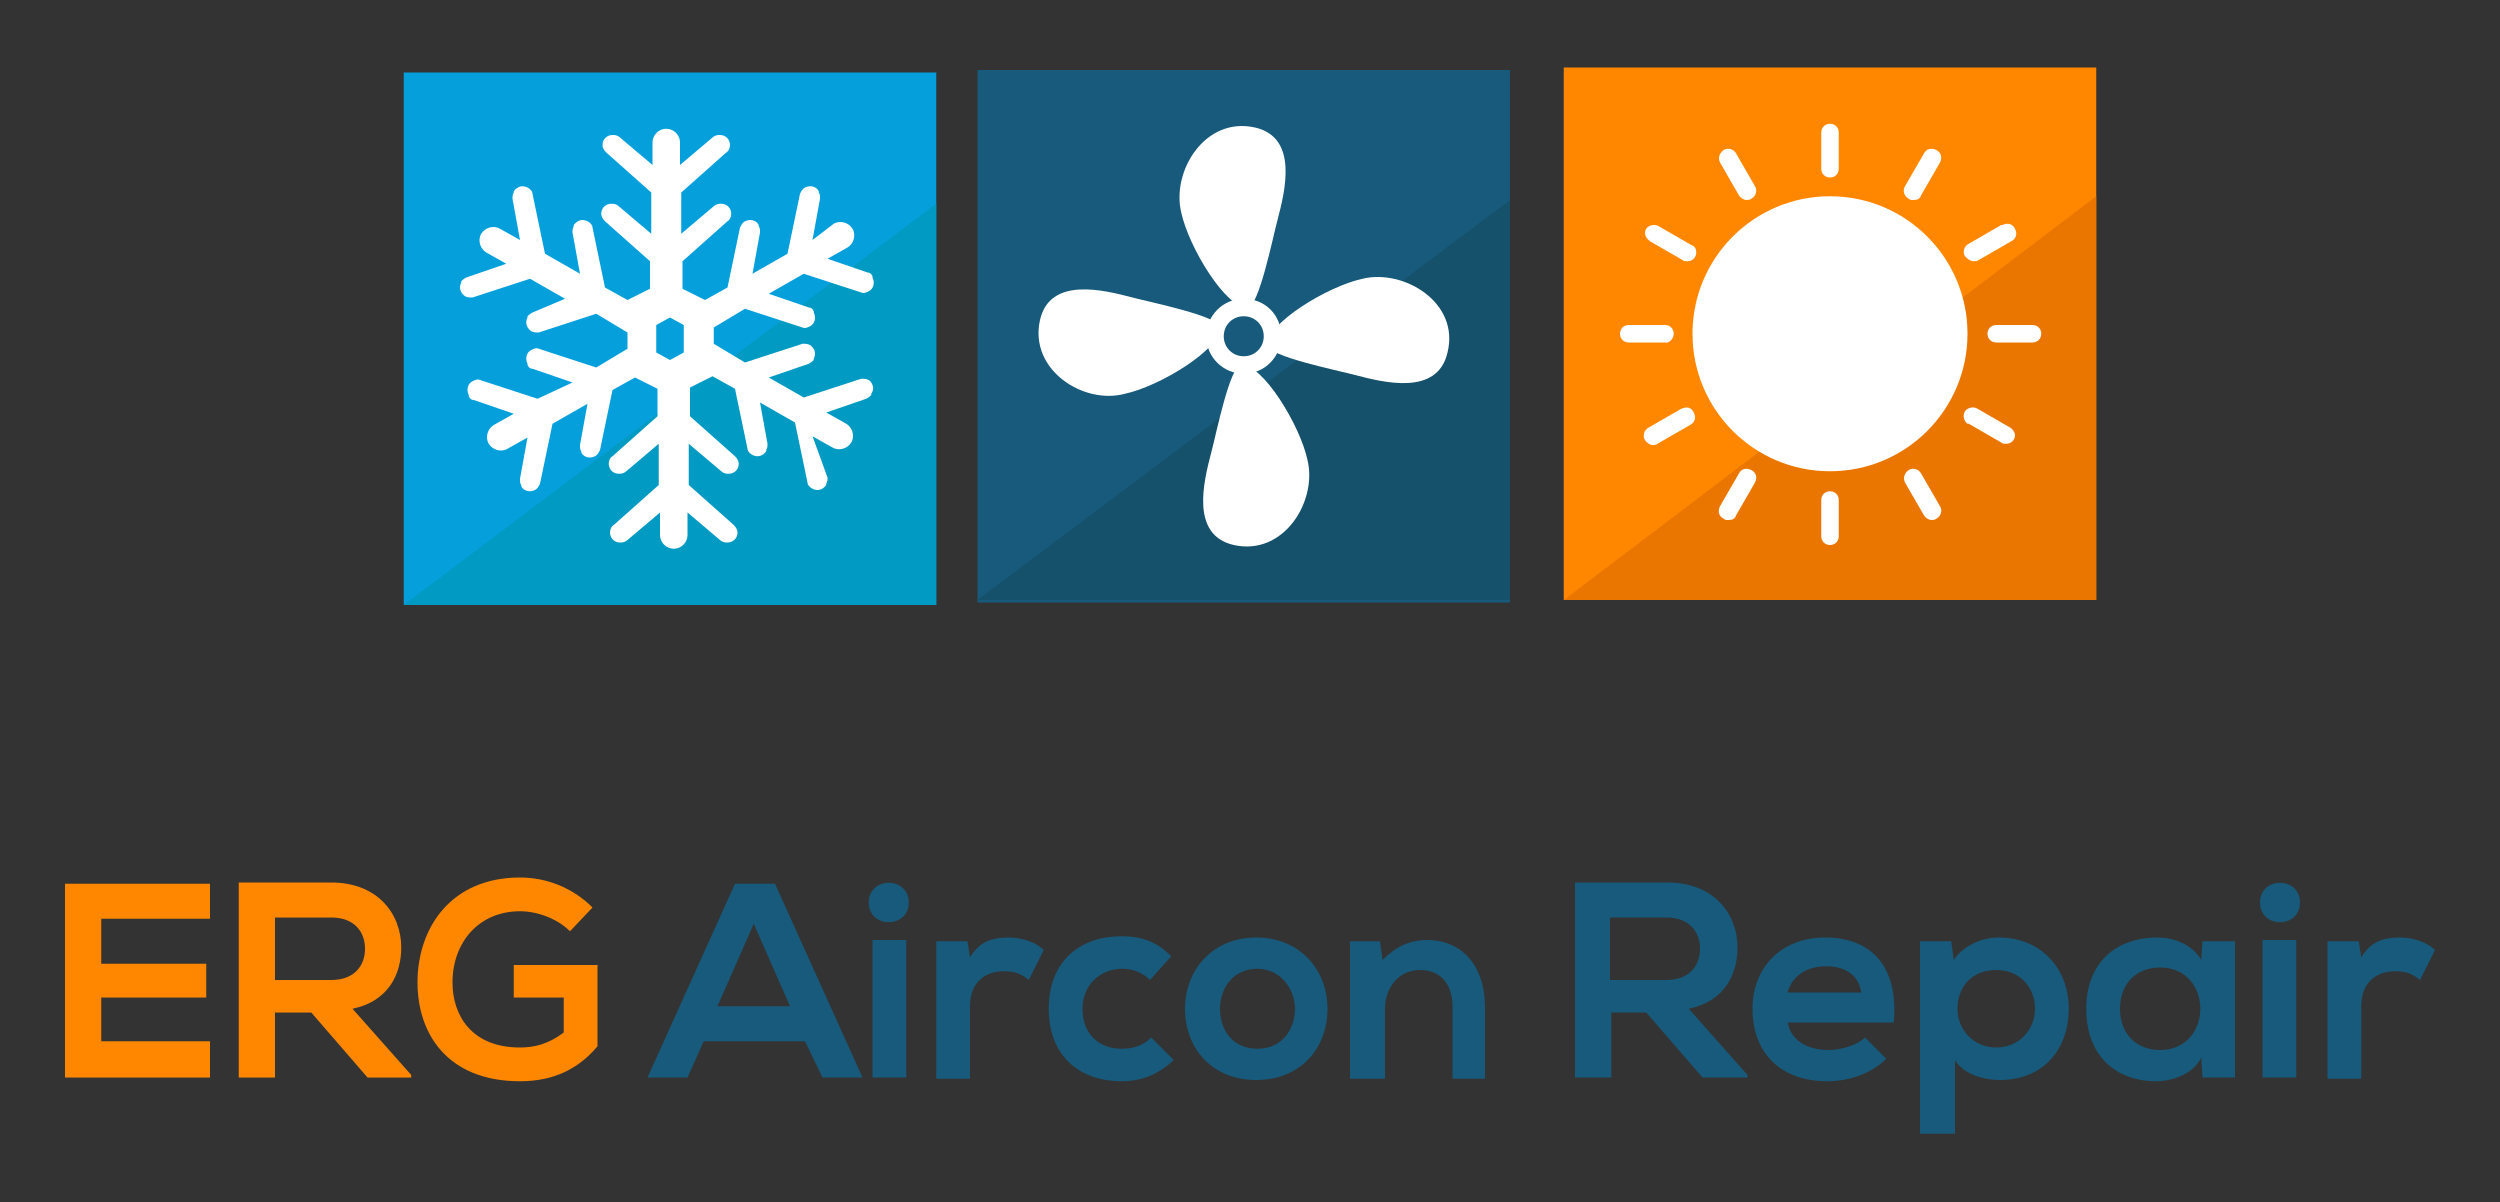 <?xml version="1.0" encoding="utf-8"?>
<!-- Generator: Adobe Illustrator 22.1.0, SVG Export Plug-In . SVG Version: 6.00 Build 0)  -->
<svg version="1.1" id="Layer_1" xmlns="http://www.w3.org/2000/svg" xmlns:xlink="http://www.w3.org/1999/xlink" x="0px" y="0px"
	 viewBox="0 0 200 96.2" style="enable-background:new 0 0 200 96.2;" xml:space="preserve">
<rect x="0" y="0" width="200" height="96.2" fill="#333333" stroke="none"/>
<style type="text/css">
	.st0{fill:#059FDB;}
	.st1{fill:#FF8700;}
	.st2{fill:#175A7B;}
	.st3{opacity:0.8;fill:#0099BC;}
	.st4{fill:#FFFFFF;}
	.st5{opacity:0.8;fill:#144F66;}
	.st6{opacity:0.8;fill:#E57200;}
</style>
<g>
	<rect x="32.3" y="5.8" class="st0" width="42.6" height="42.6"/>
	<rect x="125.1" y="5.4" class="st1" width="42.6" height="42.6"/>
	<rect x="78.2" y="5.6" class="st2" width="42.6" height="42.6"/>
	<g>
		<g>
			<path class="st2" d="M64.4,83.3h-8.1l-1.3,2.9h-3.2l7-15.5h3.2l7,15.5h-3.2L64.4,83.3z M60.3,73.9l-2.9,6.6h5.8L60.3,73.9z"/>
			<path class="st2" d="M72.7,72.2c0,2.1-3.2,2.1-3.2,0C69.5,70.1,72.7,70.1,72.7,72.2z M69.8,75.2v11h2.7v-11H69.8z"/>
			<path class="st2" d="M77.4,75.3l0.2,1.3c0.8-1.4,2-1.6,3.1-1.6c1.1,0,2.2,0.4,2.8,1l-1.2,2.4c-0.6-0.5-1.1-0.7-2-0.7
				c-1.4,0-2.7,0.8-2.7,2.8v5.8h-2.7V75.3H77.4z"/>
			<path class="st2" d="M93.9,84.8c-1.3,1.2-2.6,1.7-4.2,1.7c-3.2,0-5.8-1.9-5.8-5.8s2.6-5.8,5.8-5.8c1.6,0,2.8,0.4,4,1.6L92,78.4
				c-0.6-0.6-1.4-0.9-2.2-0.9c-1.8,0-3.2,1.3-3.2,3.2c0,2.1,1.4,3.2,3.1,3.2c0.9,0,1.7-0.2,2.4-0.9L93.9,84.8z"/>
			<path class="st2" d="M106.2,80.7c0,3.2-2.2,5.7-5.7,5.7c-3.6,0-5.7-2.6-5.7-5.7c0-3.1,2.2-5.7,5.7-5.7S106.2,77.6,106.2,80.7z
				 M97.6,80.7c0,1.7,1,3.2,3,3.2c2,0,3-1.6,3-3.2c0-1.6-1.2-3.2-3-3.2C98.6,77.5,97.6,79.1,97.6,80.7z"/>
			<path class="st2" d="M116.2,86.2v-5.7c0-1.7-0.9-2.9-2.6-2.9c-1.7,0-2.8,1.4-2.8,3.1v5.6H108v-11h2.4l0.2,1.5
				c1.1-1.1,2.2-1.6,3.6-1.6c2.6,0,4.6,1.9,4.6,5.4v5.7H116.2z"/>
			<path class="st2" d="M139.7,86.2h-3.5l-4.5-5.2h-2.8v5.2h-2.9V70.6c2.5,0,4.9,0,7.4,0c3.7,0,5.6,2.5,5.6,5.2c0,2.1-1,4.3-3.9,4.9
				l4.7,5.3V86.2z M128.8,73.4v5h4.5c1.9,0,2.7-1.2,2.7-2.5s-0.8-2.5-2.7-2.5H128.8z"/>
			<path class="st2" d="M143,81.7c0.2,1.4,1.4,2.3,3.3,2.3c1,0,2.3-0.4,2.9-1l1.7,1.7c-1.2,1.2-3,1.8-4.7,1.8c-3.8,0-6-2.3-6-5.8
				c0-3.3,2.3-5.7,5.8-5.7c3.7,0,5.9,2.3,5.5,6.8H143z M148.9,79.4c-0.2-1.4-1.3-2.1-2.8-2.1c-1.5,0-2.7,0.7-3.1,2.1H148.9z"/>
			<path class="st2" d="M153.6,90.8V75.3h2.5l0.2,1.5c0.8-1.2,2.3-1.8,3.6-1.8c3.4,0,5.6,2.5,5.6,5.7c0,3.2-2,5.7-5.5,5.7
				c-1.2,0-2.9-0.4-3.6-1.6v5.9H153.6z M162.8,80.7c0-1.7-1.2-3.1-3.1-3.1c-2,0-3.1,1.4-3.1,3.1s1.3,3.1,3.1,3.1
				C161.5,83.8,162.8,82.4,162.8,80.7z"/>
			<path class="st2" d="M176.2,75.3h2.6v10.9h-2.6l-0.1-1.6c-0.6,1.3-2.3,1.9-3.6,1.9c-3.2,0-5.6-2-5.6-5.8c0-3.8,2.5-5.7,5.7-5.7
				c1.5,0,2.9,0.7,3.5,1.8L176.2,75.3z M169.6,80.7c0,2.1,1.4,3.3,3.2,3.3c4.3,0,4.3-6.6,0-6.6C171,77.4,169.6,78.6,169.6,80.7z"/>
			<path class="st2" d="M184,72.2c0,2.1-3.2,2.1-3.2,0C180.8,70.1,184,70.1,184,72.2z M181,75.2v11h2.7v-11H181z"/>
			<path class="st2" d="M188.7,75.3l0.2,1.3c0.8-1.4,2-1.6,3.1-1.6c1.1,0,2.2,0.4,2.8,1l-1.2,2.4c-0.6-0.5-1.1-0.7-2-0.7
				c-1.4,0-2.7,0.8-2.7,2.8v5.8h-2.7V75.3H188.7z"/>
		</g>
		<g>
			<path class="st1" d="M16.8,86.2H5.2c0-5.2,0-10.4,0-15.5h11.6v2.8H8.1v3.6h8.4v2.7H8.1v3.5h8.7V86.2z"/>
			<path class="st1" d="M32.9,86.2h-3.5L24.9,81H22v5.2h-2.9V70.6c2.5,0,4.9,0,7.4,0c3.7,0,5.6,2.5,5.6,5.2c0,2.1-1,4.3-3.9,4.9
				l4.7,5.3V86.2z M22,73.4v5h4.5c1.9,0,2.7-1.2,2.7-2.5s-0.8-2.5-2.7-2.5H22z"/>
			<path class="st1" d="M45.6,74.5c-1-1-2.6-1.6-4-1.6c-3.3,0-5.4,2.5-5.4,5.7c0,2.6,1.5,5.2,5.4,5.2c1.2,0,2.3-0.3,3.5-1.2v-2.8h-4
				v-2.6h6.7v6.5c-1.5,1.8-3.5,2.8-6.2,2.8c-5.8,0-8.2-3.8-8.2-7.9c0-4.4,2.7-8.4,8.2-8.4c2.1,0,4.2,0.8,5.8,2.4L45.6,74.5z"/>
		</g>
	</g>
	<polygon class="st3" points="74.9,48.4 32.3,48.4 74.9,16.3 	"/>
	<path class="st4" d="M69.5,30.4c-0.2-0.1-0.4-0.1-0.6-0.1l-4.6,1.5l-2.8-1.6l3.2-1.1c0.2-0.1,0.3-0.2,0.4-0.3l0-0.1
		c0.2-0.4,0.1-0.8-0.3-1.1c-0.2-0.1-0.4-0.1-0.6-0.1l-4.6,1.5l-2.5-1.5v-1.3l2.5-1.5l4.6,1.5c0.2,0.1,0.4,0,0.6-0.1
		c0.4-0.2,0.5-0.7,0.3-1.1l0-0.1c-0.1-0.2-0.2-0.3-0.4-0.3l-3.2-1.1l2.8-1.6l4.6,1.5c0.2,0.1,0.4,0,0.6-0.1c0.4-0.2,0.5-0.7,0.3-1.1
		l0-0.1c-0.1-0.2-0.2-0.3-0.4-0.3l-3.2-1.1l1.6-0.9c0.5-0.3,0.7-1,0.4-1.5c-0.3-0.5-1-0.7-1.5-0.4L65,19.2l0.6-3.3
		c0-0.2,0-0.4-0.1-0.5l0-0.1c-0.2-0.4-0.7-0.5-1.1-0.3c-0.2,0.1-0.3,0.3-0.4,0.5l-1,4.8l-2.8,1.6l0.6-3.3c0-0.2,0-0.4-0.1-0.5l0-0.1
		c-0.2-0.4-0.7-0.5-1.1-0.3c-0.2,0.1-0.3,0.3-0.4,0.5l-1,4.8l-1.8,1l-1.8-0.9v-2.2l3.6-3.2c0.2-0.1,0.3-0.4,0.3-0.6
		c0-0.4-0.3-0.8-0.8-0.8h-0.1c-0.2,0-0.4,0.1-0.5,0.2l-2.6,2.2v-3.3l3.6-3.2c0.2-0.1,0.3-0.4,0.3-0.6c0-0.4-0.3-0.8-0.8-0.8h-0.1
		c-0.2,0-0.4,0.1-0.5,0.2l-2.6,2.2v-1.8c0-0.6-0.5-1.1-1.1-1.1c-0.6,0-1.1,0.5-1.1,1.1v1.8l-2.6-2.2c-0.1-0.1-0.3-0.2-0.5-0.2h-0.1
		c-0.4,0-0.8,0.3-0.8,0.8c0,0.2,0.1,0.4,0.3,0.6l3.6,3.2v3.3l-2.6-2.2c-0.1-0.1-0.3-0.2-0.5-0.2h-0.1c-0.4,0-0.8,0.3-0.8,0.8
		c0,0.2,0.1,0.4,0.3,0.6l3.6,3.2v2.2l-1.8,0.9l-1.8-1l-1-4.8c0-0.2-0.2-0.4-0.4-0.5c-0.4-0.2-0.8-0.1-1.1,0.3l0,0.1
		c-0.1,0.2-0.1,0.3-0.1,0.5l0.6,3.3l-2.8-1.6l-1-4.8c0-0.2-0.2-0.4-0.4-0.5c-0.4-0.2-0.8-0.1-1.1,0.3l0,0.1
		c-0.1,0.2-0.1,0.3-0.1,0.5l0.6,3.3l-1.6-0.9c-0.5-0.3-1.2-0.1-1.5,0.4c-0.3,0.5-0.1,1.2,0.4,1.5l1.6,0.9l-3.2,1.1
		c-0.2,0.1-0.3,0.2-0.4,0.3l0,0.1c-0.2,0.4-0.1,0.8,0.3,1.1c0.2,0.1,0.4,0.1,0.6,0.1l4.6-1.5l2.8,1.6L42.6,25
		c-0.2,0.1-0.3,0.2-0.4,0.3l0,0.1c-0.2,0.4-0.1,0.8,0.3,1.1c0.2,0.1,0.4,0.1,0.6,0.1l4.6-1.5l2.5,1.5v1.3l-2.5,1.5l-4.6-1.5
		c-0.2-0.1-0.4,0-0.6,0.1c-0.4,0.2-0.5,0.7-0.3,1.1l0,0.1c0.1,0.2,0.2,0.3,0.4,0.3l3.2,1.1L43,31.9l-4.6-1.5c-0.2-0.1-0.4,0-0.6,0.1
		c-0.4,0.2-0.5,0.7-0.3,1.1l0,0.1c0.1,0.2,0.2,0.3,0.4,0.3l3.2,1.1l-1.6,0.9c-0.5,0.3-0.7,1-0.4,1.5c0.3,0.5,1,0.7,1.5,0.4l1.6-0.9
		l-0.6,3.3c0,0.2,0,0.4,0.1,0.5l0,0.1c0.2,0.4,0.7,0.5,1.1,0.3c0.2-0.1,0.3-0.3,0.4-0.5l1-4.8l2.8-1.6l-0.6,3.3c0,0.2,0,0.4,0.1,0.5
		l0,0.1c0.2,0.4,0.7,0.5,1.1,0.3c0.2-0.1,0.3-0.3,0.4-0.5l1-4.8l1.8-1l1.8,0.9v2.2l-3.6,3.2c-0.2,0.1-0.3,0.4-0.3,0.6
		c0,0.4,0.3,0.8,0.8,0.8h0.1c0.2,0,0.4-0.1,0.5-0.2l2.6-2.2v3.3l-3.6,3.2c-0.2,0.1-0.3,0.4-0.3,0.6c0,0.4,0.3,0.8,0.8,0.8h0.1
		c0.2,0,0.4-0.1,0.5-0.2l2.6-2.2v1.8c0,0.6,0.5,1.1,1.1,1.1c0.6,0,1.1-0.5,1.1-1.1v-1.8l2.6,2.2c0.1,0.1,0.3,0.2,0.5,0.2h0.1
		c0.4,0,0.8-0.3,0.8-0.8c0-0.2-0.1-0.4-0.3-0.6l-3.6-3.2v-3.3l2.6,2.2c0.1,0.1,0.3,0.2,0.5,0.2h0.1c0.4,0,0.8-0.3,0.8-0.8
		c0-0.2-0.1-0.4-0.3-0.6l-3.6-3.2V31l1.8-0.9l1.8,1l1,4.8c0,0.2,0.2,0.4,0.4,0.5c0.4,0.2,0.8,0.1,1.1-0.3l0-0.1
		c0.1-0.2,0.1-0.3,0.1-0.5l-0.6-3.3l2.8,1.6l1,4.8c0,0.2,0.2,0.4,0.4,0.5c0.4,0.2,0.8,0.1,1.1-0.3l0-0.1c0.1-0.2,0.1-0.3,0.1-0.5
		L65,34.9l1.6,0.9c0.5,0.3,1.2,0.1,1.5-0.4c0.3-0.5,0.1-1.2-0.4-1.5L66.1,33l3.2-1.1c0.2-0.1,0.3-0.2,0.4-0.3l0-0.1
		C70,31.1,69.8,30.6,69.5,30.4z M54.7,28.2l-1.1,0.6l-1.1-0.6V26l1.1-0.6l1.1,0.6V28.2z"/>
	<polygon class="st5" points="120.8,48 78.2,48 120.8,16 	"/>
	<g id="XMLID_1_">
		<g id="XMLID_5_">
			<g id="XMLID_12_">
				<path id="XMLID_13_" class="st4" d="M100.4,10.2c3.5,0.8,2.4,5.1,1.8,7.4c-0.4,1.5-1.5,7-2.4,7c-1.7,0.1-4.7-4.8-5.3-7.6
					C93.7,13.7,96.4,9.3,100.4,10.2z"/>
			</g>
			<g id="XMLID_10_">
				<path id="XMLID_11_" class="st4" d="M115.8,28.2c-0.8,3.5-5.1,2.4-7.4,1.8c-1.5-0.4-7-1.5-7-2.4c-0.1-1.7,4.8-4.7,7.6-5.3
					C112.3,21.5,116.8,24.2,115.8,28.2z"/>
			</g>
			<g id="XMLID_8_">
				<path id="XMLID_9_" class="st4" d="M98.7,43.6c-3.5-0.8-2.4-5.1-1.8-7.4c0.4-1.5,1.5-7,2.4-7c1.7-0.1,4.7,4.8,5.3,7.6
					C105.4,40.1,102.7,44.5,98.7,43.6z"/>
			</g>
			<g id="XMLID_6_">
				<path id="XMLID_7_" class="st4" d="M83.2,25.6c0.8-3.5,5.1-2.4,7.4-1.8c1.5,0.4,7,1.5,7,2.4c0.1,1.7-4.8,4.7-7.6,5.3
					C86.7,32.4,82.3,29.6,83.2,25.6z"/>
			</g>
		</g>
		<path id="XMLID_2_" class="st4" d="M99.5,23.9c-1.7,0-3,1.4-3,3c0,1.7,1.4,3,3,3c1.7,0,3-1.4,3-3C102.5,25.2,101.2,23.9,99.5,23.9
			z M99.5,28.5c-0.9,0-1.6-0.7-1.6-1.6c0-0.9,0.7-1.6,1.6-1.6c0.9,0,1.6,0.7,1.6,1.6C101.1,27.8,100.4,28.5,99.5,28.5z"/>
	</g>
	<polygon class="st6" points="167.7,48 125.1,48 167.7,15.7 	"/>
	<circle class="st4" cx="146.4" cy="26.7" r="11"/>
	<g>
		<path class="st4" d="M146.4,14.2c0.4,0,0.7-0.3,0.7-0.7v-2.9c0-0.4-0.3-0.7-0.7-0.7c-0.4,0-0.7,0.3-0.7,0.7v2.9
			C145.7,13.9,146,14.2,146.4,14.2z"/>
		<path class="st4" d="M146.4,39.3c-0.4,0-0.7,0.3-0.7,0.7v2.9c0,0.4,0.3,0.7,0.7,0.7c0.4,0,0.7-0.3,0.7-0.7V40
			C147.1,39.6,146.8,39.3,146.4,39.3z"/>
		<path class="st4" d="M162.6,26h-2.9c-0.4,0-0.7,0.3-0.7,0.7s0.3,0.7,0.7,0.7h2.9c0.4,0,0.7-0.3,0.7-0.7
			C163.3,26.3,163,26,162.6,26z"/>
		<path class="st4" d="M133.9,26.7c0-0.4-0.3-0.7-0.7-0.7h-2.9c-0.4,0-0.7,0.3-0.7,0.7c0,0.4,0.3,0.7,0.7,0.7h2.9
			C133.5,27.5,133.9,27.1,133.9,26.7z"/>
		<path class="st4" d="M139.1,15.6c0.1,0.2,0.4,0.4,0.6,0.4c0.1,0,0.3,0,0.4-0.1c0.4-0.2,0.5-0.7,0.3-1l-1.5-2.6
			c-0.2-0.4-0.7-0.5-1-0.3c-0.3,0.2-0.5,0.6-0.3,1L139.1,15.6z"/>
		<path class="st4" d="M153.7,37.9c-0.2-0.4-0.7-0.5-1-0.3c-0.3,0.2-0.5,0.6-0.3,1l1.5,2.6c0.1,0.2,0.4,0.4,0.6,0.4
			c0.1,0,0.3,0,0.4-0.1c0.4-0.2,0.5-0.7,0.3-1L153.7,37.9z"/>
		<path class="st4" d="M157.9,20.9c0.1,0,0.3,0,0.4-0.1l2.6-1.5c0.4-0.2,0.5-0.6,0.3-1s-0.6-0.5-1-0.3c0,0,0,0-0.1,0l-2.6,1.5
			c-0.4,0.2-0.5,0.7-0.3,1C157.4,20.7,157.6,20.9,157.9,20.9L157.9,20.9L157.9,20.9z"/>
		<path class="st4" d="M134.5,32.7l-2.6,1.5c-0.4,0.2-0.5,0.7-0.3,1c0.1,0.2,0.4,0.4,0.6,0.4c0.1,0,0.3,0,0.4-0.1l2.6-1.5
			c0.4-0.2,0.5-0.6,0.3-1S135,32.5,134.5,32.7C134.6,32.7,134.6,32.7,134.5,32.7L134.5,32.7z"/>
		<path class="st4" d="M132,19.3l2.6,1.5c0.1,0.1,0.2,0.1,0.4,0.1c0.4,0,0.7-0.3,0.7-0.7c0-0.3-0.1-0.5-0.4-0.6l-2.6-1.5
			c-0.3-0.2-0.8-0.1-1,0.2C131.5,18.6,131.6,19,132,19.3C132,19.3,132,19.3,132,19.3L132,19.3z"/>
		<path class="st4" d="M160.8,34.2l-2.6-1.5c-0.3-0.2-0.8-0.1-1,0.2c-0.2,0.3-0.1,0.8,0.2,1c0,0,0,0,0.1,0l2.6,1.5
			c0.1,0.1,0.2,0.1,0.4,0.1c0.4,0,0.7-0.3,0.7-0.7C161.2,34.6,161,34.3,160.8,34.2L160.8,34.2L160.8,34.2z"/>
		<path class="st4" d="M152.7,15.9c0.1,0.1,0.2,0.1,0.4,0.1c0.3,0,0.5-0.1,0.6-0.4l1.5-2.6c0.2-0.4,0.1-0.8-0.3-1
			c-0.4-0.2-0.8-0.1-1,0.3l-1.5,2.6C152.2,15.2,152.3,15.7,152.7,15.9z"/>
		<path class="st4" d="M140.1,37.6c-0.4-0.2-0.8-0.1-1,0.3l-1.5,2.6c-0.2,0.4-0.1,0.8,0.3,1c0.1,0.1,0.2,0.1,0.4,0.1
			c0.3,0,0.5-0.1,0.6-0.4l1.5-2.6C140.6,38.2,140.5,37.8,140.1,37.6C140.1,37.6,140.1,37.6,140.1,37.6z"/>
	</g>
</g>
</svg>
